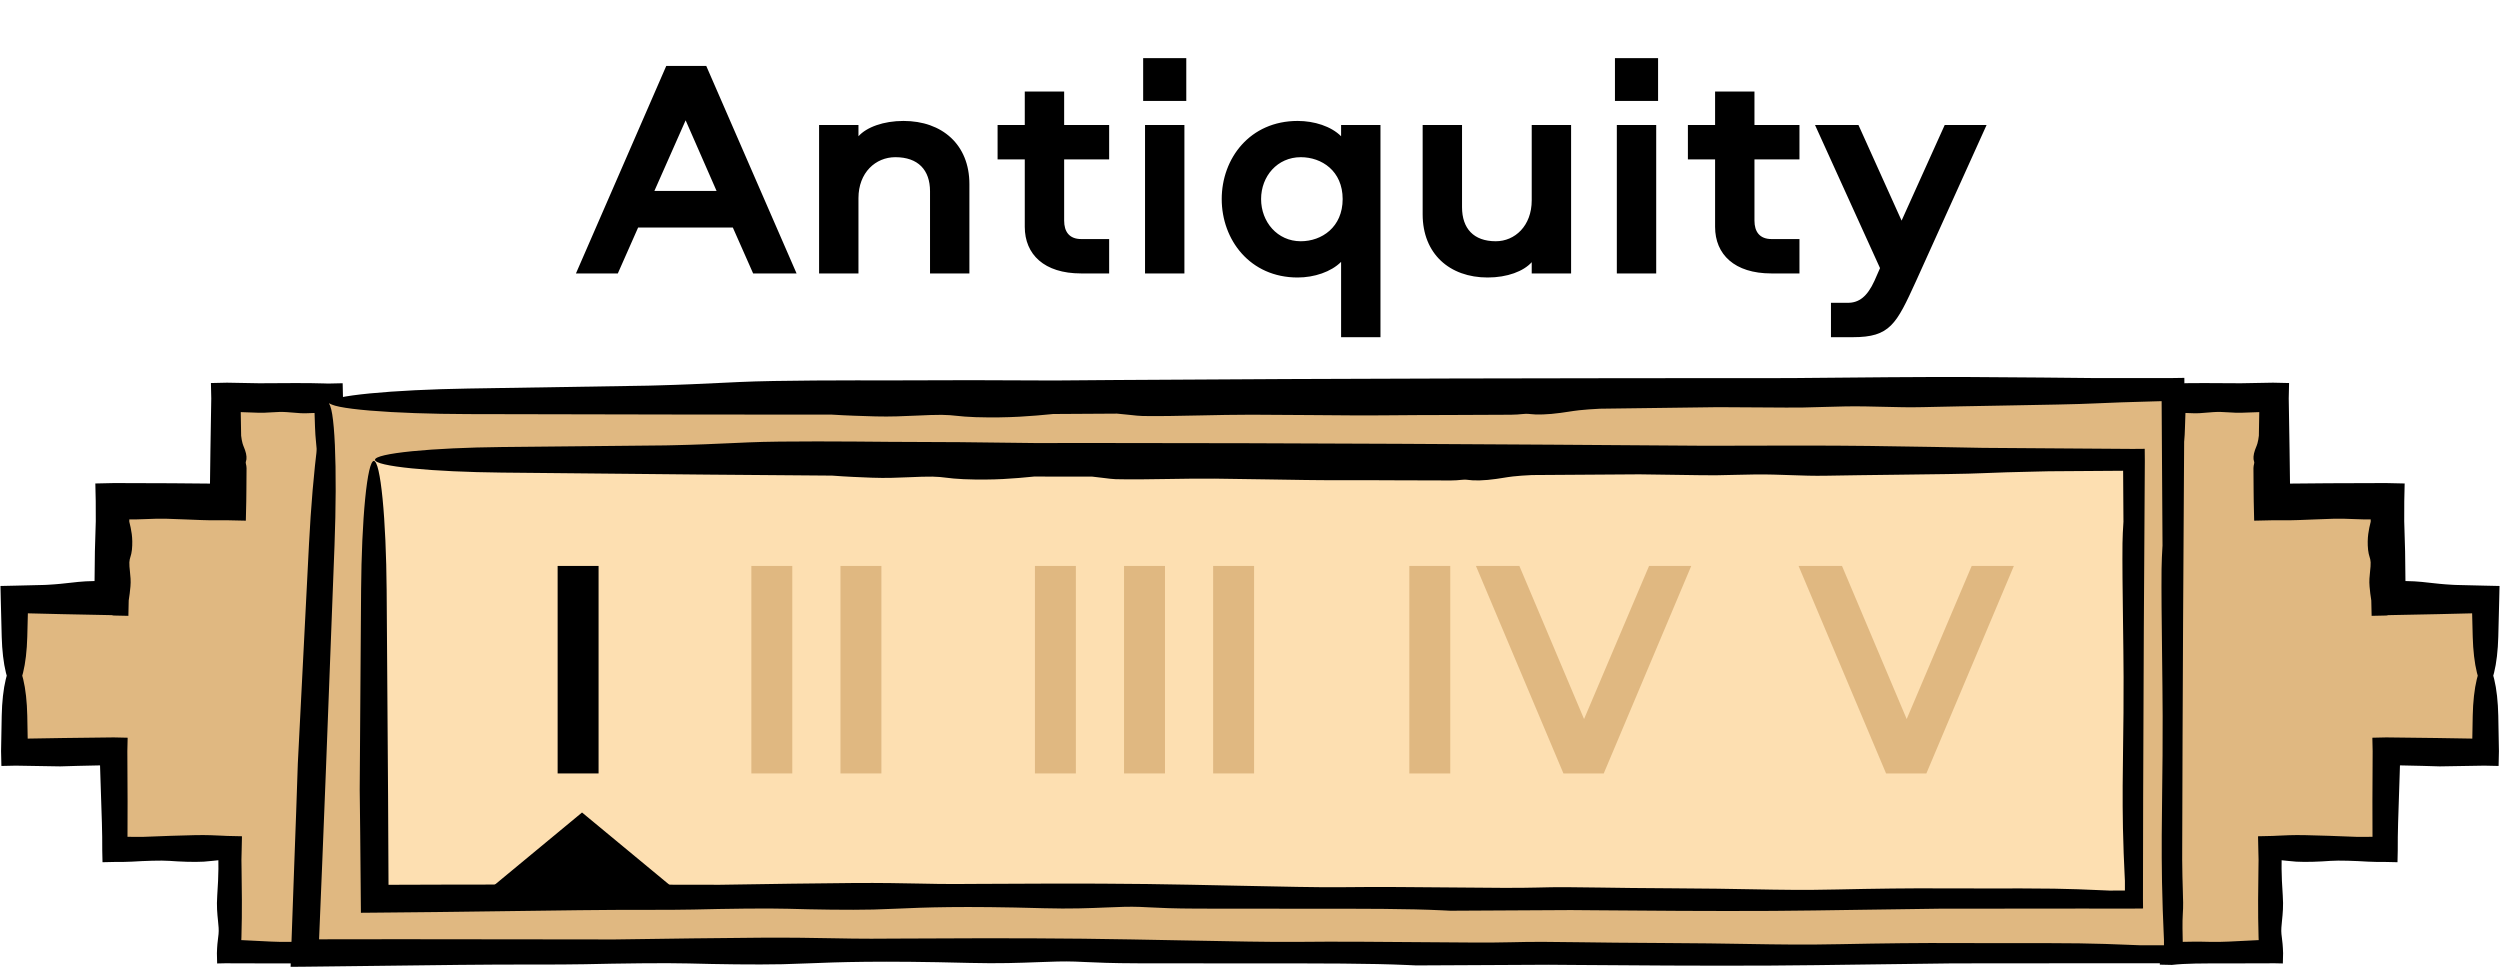 <?xml version="1.0" encoding="UTF-8"?> <svg xmlns="http://www.w3.org/2000/svg" width="320" height="124" viewBox="0 0 320 124" fill="none"><path d="M90.401 8.44L101.961 35H96.401L93.801 29.12H81.681L79.081 35H73.721L85.281 8.44H90.401ZM87.761 15.4L83.761 24.44H91.721L87.761 15.4ZM115.643 15.48C120.603 15.48 124.083 18.52 124.083 23.56V35H119.043V24.48C119.043 21.76 117.523 20.12 114.603 20.12C112.083 20.12 109.883 22.08 109.883 25.36V35H104.843V16H109.883V17.44C110.923 16.28 113.083 15.48 115.643 15.48ZM131.171 11.72H136.211V16H141.971V20.4H136.211V28.24C136.211 29.64 136.851 30.6 138.411 30.6H141.971V35H138.371C133.651 35 131.171 32.56 131.171 29.04V20.4H127.691V16H131.171V11.72ZM146.324 12.92V7.44H151.844V12.92H146.324ZM146.564 16H151.604V35H146.564V16ZM156.38 25.48C156.38 20.28 159.98 15.48 166.1 15.48C168.22 15.48 170.38 16.16 171.66 17.44V16H176.7V43.16H171.66V33.52C170.38 34.8 168.22 35.52 166.1 35.52C159.98 35.52 156.38 30.68 156.38 25.48ZM161.42 25.48C161.42 28.4 163.5 30.88 166.5 30.88C169.18 30.88 171.86 29.08 171.86 25.48C171.86 21.88 169.18 20.12 166.5 20.12C163.5 20.12 161.42 22.56 161.42 25.48ZM190.42 35.52C185.54 35.52 182.1 32.48 182.1 27.44V16H187.14V26.52C187.14 29.24 188.62 30.88 191.46 30.88C193.9 30.88 196.06 28.92 196.06 25.64V16H201.1V35H196.06V33.56C195.02 34.72 192.94 35.52 190.42 35.52ZM206.714 12.92V7.44H212.234V12.92H206.714ZM206.954 16H211.994V35H206.954V16ZM219.531 11.72H224.571V16H230.331V20.4H224.571V28.24C224.571 29.64 225.211 30.6 226.771 30.6H230.331V35H226.731C222.011 35 219.531 32.56 219.531 29.04V20.4H216.051V16H219.531V11.72ZM254.283 16L245.243 36C242.723 41.52 241.923 43.16 237.163 43.16H234.363V38.76H236.523C237.963 38.76 239.003 37.96 239.923 35.96L240.643 34.32L232.323 16H237.883L243.403 28.24L248.923 16H254.283Z" fill="black"></path><path d="M29.059 51H42V122H29.059V108.871H14.549V96.14H2V88V85V76.86H14.549V64.129H29.059V51Z" fill="#E0B881"></path><path d="M10.007 74.485C11.13 74.362 12.913 74.349 14.549 74.367L12.055 76.86C12.066 75.905 12.086 75 12.102 74.305C12.103 74.27 12.104 74.235 12.104 74.201C12.115 73.753 12.117 73.329 12.12 72.833C12.127 71.649 12.137 70.049 12.26 66.711C12.256 65.85 12.254 64.99 12.253 64.129L12.203 61.885L14.549 61.833C14.66 61.833 14.77 61.833 14.881 61.833C19.607 61.833 24.333 61.866 29.059 61.919L26.849 64.129C26.899 59.753 26.966 55.376 27.042 51L26.998 49.029L29.059 48.983C30.446 49.007 31.832 49.032 33.219 49.058C33.352 49.057 33.486 49.056 33.623 49.055C36.253 49.035 39.516 49.01 41.565 49.081C41.713 49.086 41.858 49.091 42 49.096L43.861 49.054L43.904 51C43.82 53.371 43.742 55.023 43.674 56.395C43.519 64.726 43.381 73.058 43.323 81.389C43.305 84 43.295 86.611 43.295 89.222C43.295 91.627 43.302 94.032 43.313 96.437C43.355 97.837 43.405 99.168 43.452 100.403C43.517 102.138 43.575 103.682 43.594 104.958C43.639 108.032 43.567 111.518 43.514 114.107C43.505 114.531 43.497 114.93 43.49 115.3C43.516 117.356 43.545 119.413 43.574 121.469C43.557 121.606 43.541 121.745 43.523 121.885C43.519 121.923 43.514 121.962 43.51 122L43.543 123.476L42 123.51C40.266 123.309 38.129 123.312 34.806 123.316C33.327 123.317 31.613 123.319 29.595 123.304C29.403 123.302 29.225 123.299 29.059 123.295L27.794 123.323L27.764 122C27.79 121.042 27.86 120.488 27.92 120.023C27.94 119.862 27.959 119.711 27.974 119.559C28.027 119.037 27.97 118.486 27.903 117.836C27.815 116.992 27.71 115.979 27.805 114.642C27.999 111.905 27.984 110.152 27.907 108.871L29.059 110.022C28.345 110.065 27.778 110.127 27.27 110.183C26.853 110.228 26.475 110.269 26.089 110.292C24.835 110.366 23.049 110.293 21.698 110.192C20.628 110.112 18.486 110.191 16.862 110.292C16.271 110.329 15.479 110.331 14.549 110.332L13.121 110.364L13.088 108.871C13.088 108.834 13.088 108.798 13.088 108.761C13.087 107.748 13.086 106.577 13.043 105.324C12.935 102.158 12.883 100.475 12.841 99.122C12.829 98.736 12.818 98.377 12.807 98.018C12.789 97.45 12.772 96.813 12.757 96.14L14.549 97.932C13.879 97.948 13.172 97.962 12.461 97.977C10.756 98.013 9.026 98.049 7.709 98.097C5.806 98.069 3.903 98.037 2 98.003L0.179 98.043L0.137 96.14C0.164 94.63 0.192 93.12 0.22 91.61C0.253 89.857 0.437 88.175 0.742 86.936C1.046 85.696 1.444 85 1.855 85C2.267 85 2.664 85.696 2.969 86.936C3.273 88.175 3.458 89.857 3.491 91.61C3.519 93.12 3.547 94.63 3.574 96.14L2 94.566C4.022 94.53 6.043 94.496 8.065 94.466C10.226 94.434 12.388 94.407 14.549 94.388L16.339 94.428L16.3 96.14C16.319 98.281 16.33 100.421 16.33 102.562C16.33 104.665 16.325 106.768 16.316 108.871L14.549 107.104C15.456 107.107 16.362 107.112 17.269 107.117C17.578 107.119 17.888 107.121 18.198 107.123C20.727 107.022 23.25 106.93 25.028 106.897C26.496 106.87 27.566 106.924 28.483 106.97C28.681 106.98 28.872 106.99 29.059 106.998L30.972 107.041L30.932 108.871C30.913 109.277 30.901 109.661 30.904 110.048C30.907 110.351 30.913 110.766 30.92 111.265C30.951 113.305 31.003 116.769 30.904 119.93C30.884 120.581 30.854 121.281 30.82 122L29.059 120.239C29.888 120.278 30.742 120.323 31.575 120.368C33.799 120.486 35.873 120.596 36.92 120.562C38.522 120.51 40.329 120.542 42 120.58L40.58 122C40.586 121.753 40.592 121.51 40.597 121.27C40.64 119.493 40.677 117.939 40.608 117.055C40.526 115.999 40.56 115.098 40.609 113.759C40.644 112.83 40.685 111.69 40.702 110.141C40.722 108.353 40.779 107.087 40.828 106.012C40.897 104.498 40.949 103.359 40.853 101.662C40.748 99.776 40.681 97.806 40.714 96.254C40.729 95.547 40.725 94.738 40.722 93.897C40.717 92.783 40.711 91.611 40.749 90.542C40.78 89.66 40.86 88.932 40.931 88.287C40.953 88.086 40.974 87.893 40.993 87.706C40.992 87.004 40.99 86.302 40.988 85.6C40.975 85.486 40.961 85.367 40.946 85.242C40.872 84.616 40.782 83.846 40.737 82.893C40.665 81.385 40.71 80.062 40.757 78.666C40.794 77.579 40.833 76.449 40.819 75.152C40.809 74.268 40.777 73.262 40.745 72.264C40.696 70.782 40.649 69.319 40.679 68.302C40.691 67.921 40.741 67.594 40.791 67.27C40.791 67.268 40.791 67.267 40.791 67.265C40.795 67.243 40.798 67.221 40.802 67.199C40.763 64.723 40.721 62.247 40.677 59.771C40.664 59.556 40.651 59.339 40.639 59.124C40.577 58.074 40.518 57.054 40.434 56.389C40.342 55.668 40.289 53.855 40.233 51.945C40.224 51.632 40.214 51.315 40.205 51L42 52.795C41.06 52.824 40.136 52.855 39.346 52.893C38.728 52.922 38.143 52.871 37.541 52.817C36.979 52.768 36.402 52.717 35.771 52.729C35.455 52.736 35.114 52.757 34.749 52.78C34.429 52.8 34.09 52.821 33.735 52.834C33.405 52.847 32.671 52.818 31.729 52.783C31.147 52.76 30.486 52.735 29.792 52.715C29.547 52.719 29.303 52.723 29.059 52.728L30.786 51C30.814 52.59 30.841 54.18 30.866 55.77C30.911 56.153 30.97 56.485 31.045 56.748C31.099 56.937 31.164 57.097 31.23 57.262C31.321 57.487 31.414 57.719 31.488 58.039C31.546 58.289 31.569 58.584 31.545 58.782C31.534 58.874 31.513 58.945 31.494 59.01C31.472 59.083 31.452 59.149 31.453 59.229C31.453 59.287 31.469 59.348 31.487 59.422C31.517 59.54 31.556 59.694 31.558 59.928C31.563 60.8 31.55 61.79 31.538 62.761C31.532 63.226 31.526 63.688 31.523 64.129L31.467 66.646L29.059 66.593C28.478 66.588 27.931 66.587 27.453 66.593C26.512 66.606 25.171 66.548 23.827 66.491C22.89 66.451 21.951 66.411 21.146 66.394C20.357 66.378 19.535 66.41 18.739 66.441C17.784 66.479 16.865 66.515 16.084 66.464C15.926 66.454 15.73 66.391 15.484 66.313C15.31 66.258 15.109 66.194 14.881 66.136C14.77 66.136 14.66 66.136 14.549 66.136L16.556 64.129C16.555 65.012 16.553 65.896 16.549 66.779C16.557 66.814 16.566 66.85 16.575 66.886C16.575 66.887 16.575 66.887 16.575 66.888C16.774 67.704 17.046 68.821 16.884 70.391C16.843 70.79 16.766 71.041 16.698 71.267C16.63 71.489 16.57 71.688 16.557 71.979C16.543 72.309 16.584 72.699 16.629 73.124C16.693 73.72 16.763 74.387 16.698 75.056C16.693 75.101 16.688 75.15 16.683 75.201C16.642 75.628 16.584 76.234 16.475 76.86L16.432 78.828L14.549 78.787C14.463 78.772 14.377 78.756 14.291 78.739C12.172 78.702 10.053 78.659 7.935 78.611C5.956 78.567 3.978 78.519 2 78.469L3.609 76.86C3.571 78.414 3.531 79.968 3.491 81.522C3.447 83.24 3.257 84.887 2.954 86.102C2.65 87.317 2.259 88 1.855 88C1.451 88 1.061 87.317 0.757 86.102C0.454 84.887 0.264 83.24 0.22 81.522C0.18 79.968 0.14 78.414 0.102 76.86L0.06 75.005L2 74.962C3.248 74.931 4.497 74.9 5.745 74.871C5.892 74.862 6.039 74.854 6.186 74.847C7.278 74.79 8.292 74.676 9.306 74.562C9.539 74.536 9.772 74.51 10.007 74.485Z" fill="black"></path><path d="M290.941 51H278V122H290.941V108.871H305.451V96.14H318V88V85V76.86H305.451V64.129H290.941V51Z" fill="#E0B881"></path><path d="M309.994 74.485C308.87 74.362 307.087 74.349 305.451 74.367L307.945 76.86C307.934 75.905 307.914 75 307.898 74.305C307.897 74.27 307.896 74.235 307.895 74.201C307.885 73.753 307.883 73.329 307.88 72.833C307.873 71.649 307.863 70.049 307.74 66.711C307.744 65.85 307.746 64.99 307.747 64.129L307.797 61.885L305.451 61.833C305.34 61.833 305.23 61.833 305.119 61.833C300.393 61.833 295.667 61.866 290.941 61.919L293.151 64.129C293.101 59.753 293.034 55.376 292.958 51L293.002 49.029L290.941 48.983C289.554 49.007 288.168 49.032 286.781 49.058C286.648 49.057 286.514 49.056 286.378 49.055C283.747 49.035 280.484 49.01 278.435 49.081C278.287 49.086 278.142 49.091 278 49.096L276.139 49.054L276.096 51C276.18 53.371 276.258 55.023 276.326 56.395C276.481 64.726 276.619 73.058 276.677 81.389C276.695 84 276.704 86.611 276.704 89.222C276.704 91.627 276.698 94.032 276.687 96.437C276.645 97.837 276.595 99.168 276.548 100.403C276.483 102.138 276.425 103.682 276.406 104.958C276.361 108.032 276.433 111.518 276.486 114.107C276.495 114.531 276.503 114.93 276.51 115.3C276.484 117.356 276.455 119.413 276.426 121.469C276.443 121.606 276.459 121.745 276.477 121.885C276.481 121.923 276.486 121.962 276.49 122L276.457 123.476L278 123.51C279.734 123.309 281.871 123.312 285.194 123.316C286.673 123.317 288.387 123.319 290.405 123.304C290.597 123.302 290.775 123.299 290.941 123.295L292.206 123.323L292.236 122C292.21 121.042 292.14 120.488 292.08 120.023C292.06 119.862 292.041 119.711 292.025 119.559C291.973 119.037 292.03 118.486 292.097 117.836C292.185 116.992 292.29 115.979 292.195 114.642C292.001 111.905 292.016 110.152 292.093 108.871L290.941 110.022C291.655 110.065 292.222 110.127 292.73 110.183C293.147 110.228 293.525 110.269 293.911 110.292C295.165 110.366 296.951 110.293 298.302 110.192C299.372 110.112 301.514 110.191 303.138 110.292C303.729 110.329 304.52 110.331 305.451 110.332L306.879 110.364L306.912 108.871C306.912 108.834 306.912 108.798 306.912 108.761C306.913 107.748 306.914 106.577 306.957 105.324C307.065 102.158 307.117 100.475 307.159 99.122C307.171 98.736 307.182 98.377 307.193 98.018C307.211 97.45 307.228 96.813 307.243 96.14L305.451 97.932C306.121 97.948 306.828 97.962 307.539 97.977C309.244 98.013 310.974 98.049 312.291 98.097C314.194 98.069 316.097 98.037 318 98.003L319.821 98.043L319.863 96.14C319.836 94.63 319.808 93.12 319.78 91.61C319.747 89.857 319.563 88.175 319.258 86.936C318.954 85.696 318.556 85 318.145 85C317.733 85 317.336 85.696 317.031 86.936C316.727 88.175 316.542 89.857 316.509 91.61C316.481 93.12 316.453 94.63 316.426 96.14L318 94.566C315.978 94.53 313.957 94.496 311.935 94.466C309.774 94.434 307.612 94.407 305.451 94.388L303.661 94.428L303.699 96.14C303.681 98.281 303.67 100.421 303.67 102.562C303.67 104.665 303.675 106.768 303.684 108.871L305.451 107.104C304.544 107.107 303.638 107.112 302.731 107.117C302.421 107.119 302.112 107.121 301.802 107.123C299.274 107.022 296.75 106.93 294.972 106.897C293.504 106.87 292.434 106.924 291.518 106.97C291.319 106.98 291.128 106.99 290.941 106.998L289.028 107.041L289.068 108.871C289.087 109.277 289.099 109.661 289.096 110.048C289.093 110.351 289.087 110.766 289.08 111.265C289.049 113.305 288.997 116.769 289.096 119.93C289.116 120.581 289.146 121.281 289.18 122L290.941 120.239C290.112 120.278 289.258 120.323 288.425 120.368C286.201 120.486 284.127 120.596 283.08 120.562C281.478 120.51 279.671 120.542 278 120.58L279.42 122C279.414 121.753 279.408 121.51 279.403 121.27C279.36 119.493 279.323 117.939 279.392 117.055C279.474 115.999 279.44 115.098 279.391 113.759C279.356 112.83 279.314 111.69 279.298 110.141C279.278 108.353 279.221 107.087 279.172 106.012C279.103 104.498 279.051 103.359 279.147 101.662C279.252 99.776 279.319 97.806 279.286 96.254C279.271 95.547 279.275 94.738 279.278 93.897C279.284 92.783 279.289 91.611 279.251 90.542C279.22 89.66 279.14 88.932 279.069 88.287C279.047 88.086 279.026 87.893 279.007 87.706C279.008 87.004 279.01 86.302 279.012 85.6C279.025 85.486 279.039 85.367 279.054 85.242C279.128 84.616 279.218 83.846 279.263 82.893C279.335 81.385 279.29 80.062 279.243 78.666C279.206 77.579 279.167 76.449 279.181 75.152C279.19 74.268 279.223 73.262 279.256 72.264C279.304 70.782 279.351 69.319 279.321 68.302C279.31 67.921 279.259 67.594 279.209 67.27C279.209 67.268 279.209 67.267 279.209 67.265C279.205 67.243 279.202 67.221 279.198 67.199C279.237 64.723 279.279 62.247 279.323 59.771C279.336 59.556 279.349 59.339 279.361 59.124C279.423 58.074 279.482 57.054 279.566 56.389C279.658 55.668 279.711 53.855 279.767 51.945C279.777 51.632 279.786 51.315 279.795 51L278 52.795C278.94 52.824 279.864 52.855 280.654 52.893C281.271 52.922 281.857 52.871 282.459 52.817C283.021 52.768 283.598 52.717 284.229 52.729C284.545 52.736 284.886 52.757 285.251 52.78C285.571 52.8 285.91 52.821 286.265 52.834C286.595 52.847 287.329 52.818 288.271 52.783C288.853 52.76 289.514 52.735 290.208 52.715C290.452 52.719 290.697 52.723 290.941 52.728L289.214 51C289.186 52.59 289.159 54.18 289.135 55.77C289.089 56.153 289.03 56.485 288.955 56.748C288.901 56.937 288.836 57.097 288.77 57.262C288.679 57.487 288.586 57.719 288.512 58.039C288.454 58.289 288.431 58.584 288.455 58.782C288.466 58.874 288.487 58.945 288.506 59.01C288.528 59.083 288.548 59.149 288.547 59.229C288.547 59.287 288.531 59.348 288.513 59.422C288.483 59.54 288.444 59.694 288.442 59.928C288.437 60.8 288.45 61.79 288.462 62.761C288.468 63.226 288.474 63.688 288.477 64.129L288.533 66.646L290.941 66.593C291.522 66.588 292.069 66.587 292.547 66.593C293.488 66.606 294.829 66.548 296.173 66.491C297.11 66.451 298.049 66.411 298.854 66.394C299.644 66.378 300.465 66.41 301.261 66.441C302.216 66.479 303.135 66.515 303.916 66.464C304.074 66.454 304.27 66.391 304.516 66.313C304.69 66.258 304.891 66.194 305.119 66.136C305.23 66.136 305.34 66.136 305.451 66.136L303.444 64.129C303.445 65.012 303.447 65.896 303.451 66.779C303.443 66.814 303.434 66.85 303.426 66.886C303.425 66.887 303.425 66.887 303.425 66.888C303.226 67.704 302.954 68.821 303.116 70.391C303.157 70.79 303.234 71.041 303.302 71.267C303.37 71.489 303.43 71.688 303.443 71.979C303.457 72.309 303.416 72.699 303.371 73.124C303.307 73.72 303.237 74.387 303.303 75.056C303.307 75.101 303.312 75.15 303.317 75.201C303.358 75.628 303.416 76.234 303.525 76.86L303.568 78.828L305.451 78.787C305.537 78.772 305.623 78.756 305.709 78.739C307.828 78.702 309.947 78.659 312.065 78.611C314.044 78.567 316.022 78.519 318 78.469L316.391 76.86C316.429 78.414 316.469 79.968 316.509 81.522C316.553 83.24 316.743 84.887 317.046 86.102C317.35 87.317 317.741 88 318.145 88C318.549 88 318.939 87.317 319.243 86.102C319.546 84.887 319.736 83.24 319.78 81.522C319.82 79.968 319.86 78.414 319.898 76.86L319.94 75.005L318 74.962C316.752 74.931 315.503 74.9 314.255 74.871C314.108 74.862 313.961 74.854 313.814 74.847C312.722 74.79 311.708 74.676 310.694 74.562C310.461 74.536 310.228 74.51 309.994 74.485Z" fill="black"></path><path d="M42.134 51.636L278 50V122H39L42.134 51.636Z" fill="#E0B881"></path><path d="M94.646 48.897C99.527 48.669 108.941 48.683 114.119 48.69C114.214 48.69 114.309 48.69 114.404 48.69C115.633 48.692 116.796 48.687 118.158 48.68C121.406 48.665 125.794 48.644 134.953 48.703C137.618 48.681 140.283 48.66 142.948 48.641C171.725 48.441 200.502 48.403 229.281 48.396C229.644 48.392 230.014 48.389 230.387 48.385C237.605 48.315 246.555 48.228 252.179 48.26C259.329 48.3 264.185 48.35 268.174 48.394C271.446 48.393 274.717 48.393 277.989 48.391L279.596 48.367L279.609 50C279.481 69.586 279.372 89.172 279.323 108.758C279.312 113.172 279.304 117.586 279.3 122L279.31 123.289L278 123.3C275.25 123.297 272.5 123.296 269.749 123.296C263.153 123.296 256.554 123.302 249.957 123.313C246.115 123.355 242.463 123.405 239.075 123.452C234.316 123.517 230.078 123.575 226.578 123.594C218.145 123.639 208.58 123.567 201.476 123.514C200.315 123.505 199.219 123.497 198.205 123.49C192.563 123.516 186.92 123.545 181.278 123.574C180.902 123.557 180.522 123.541 180.136 123.523C175.321 123.309 169.402 123.312 160.085 123.316C156.028 123.317 151.325 123.319 145.789 123.304C142.221 123.294 140.389 123.209 138.891 123.139C138.451 123.119 138.038 123.1 137.62 123.084C136.187 123.031 134.676 123.089 132.891 123.156C130.576 123.244 127.798 123.349 124.129 123.254C112.437 122.951 107.285 123.156 103.388 123.312C102.245 123.357 101.208 123.398 100.147 123.421C96.707 123.495 91.807 123.422 88.103 123.321C85.165 123.241 79.289 123.32 74.833 123.421C73.148 123.459 70.869 123.46 68.185 123.461C65.408 123.462 62.194 123.463 58.757 123.506C50.069 123.614 45.452 123.666 41.741 123.708C40.785 123.719 39.889 123.729 39 123.739L37.196 123.754L37.263 121.923C37.266 121.827 37.269 121.731 37.272 121.635C37.375 118.525 37.517 114.667 37.661 110.76C37.834 106.085 38.009 101.34 38.121 97.729C38.589 88.377 39.069 79.024 39.549 69.674C39.796 64.871 40.186 60.269 40.641 56.885C41.097 53.502 41.579 51.612 41.99 51.63C42.401 51.648 42.713 53.574 42.866 56.984C43.019 60.395 42.998 65.013 42.817 69.819C42.451 79.501 42.085 89.185 41.706 98.867C41.403 106.604 41.092 114.342 40.765 122.079L39 120.234C43.06 120.224 47.119 120.219 51.179 120.219C59.435 120.219 67.692 120.229 75.949 120.246C76.799 120.248 77.649 120.25 78.499 120.252C85.436 120.151 92.359 120.059 97.237 120.026C101.264 119.999 104.201 120.053 106.715 120.099C108.446 120.131 109.977 120.159 111.526 120.155C112.358 120.152 113.495 120.146 114.865 120.138C120.461 120.108 129.966 120.056 138.637 120.155C142.485 120.198 146.954 120.285 151.221 120.368C157.323 120.486 163.012 120.596 165.885 120.562C170.929 120.503 176.713 120.553 181.825 120.597C186.7 120.64 190.964 120.677 193.389 120.608C196.287 120.526 198.758 120.56 202.432 120.609C204.98 120.644 208.107 120.686 212.357 120.702C217.264 120.722 220.736 120.779 223.687 120.828C227.839 120.897 230.964 120.949 235.621 120.853C240.794 120.748 246.201 120.681 250.459 120.714C252.398 120.729 254.617 120.725 256.925 120.722C259.981 120.716 263.195 120.711 266.13 120.749C268.549 120.78 270.547 120.86 272.316 120.931C272.868 120.953 273.398 120.974 273.91 120.993C275.274 120.992 276.637 120.991 278 120.99L276.99 122C276.989 121.437 276.988 120.874 276.988 120.311C276.975 119.999 276.961 119.671 276.946 119.329C276.872 117.612 276.782 115.5 276.737 112.886C276.665 108.749 276.71 105.118 276.757 101.289C276.794 98.307 276.833 95.204 276.819 91.648C276.81 89.223 276.777 86.461 276.745 83.724C276.696 79.658 276.649 75.644 276.679 72.854C276.69 71.809 276.741 70.91 276.791 70.021C276.791 70.017 276.791 70.013 276.792 70.009C276.795 69.949 276.798 69.888 276.802 69.828C276.764 63.219 276.723 56.609 276.68 50L278.009 51.32C277.825 51.322 277.64 51.325 277.456 51.327C276.868 51.344 276.273 51.361 275.683 51.377C272.803 51.459 270.004 51.538 268.18 51.635C266.203 51.74 261.231 51.828 255.991 51.92C252.559 51.981 249.012 52.043 246.116 52.114C244.423 52.155 242.816 52.115 241.163 52.073C239.621 52.034 238.037 51.994 236.307 52.018C235.44 52.031 234.504 52.059 233.505 52.089C232.626 52.115 231.696 52.143 230.722 52.163C229.817 52.181 227.802 52.167 225.219 52.149C223.622 52.138 221.808 52.125 219.903 52.118C214.871 52.185 209.838 52.251 204.805 52.315C203.756 52.367 202.845 52.432 202.124 52.513C201.607 52.571 201.167 52.639 200.715 52.708C200.1 52.802 199.464 52.9 198.586 52.98C197.9 53.043 197.091 53.072 196.547 53.051C196.294 53.042 196.099 53.022 195.923 53.004C195.72 52.984 195.54 52.965 195.32 52.968C195.161 52.969 194.996 52.986 194.792 53.006C194.468 53.038 194.046 53.08 193.404 53.086C191.013 53.108 188.295 53.114 185.633 53.12C182.672 53.127 179.779 53.134 177.473 53.161C174.891 53.192 171.21 53.16 167.524 53.128C164.952 53.106 162.376 53.084 160.167 53.083C158.001 53.082 155.747 53.129 153.564 53.176C150.944 53.231 148.423 53.285 146.281 53.249C145.848 53.242 145.309 53.183 144.634 53.109C144.155 53.057 143.604 52.998 142.977 52.944C140.251 52.963 137.524 52.979 134.797 52.993C134.701 53.002 134.602 53.012 134.503 53.021C134.501 53.021 134.5 53.022 134.498 53.022C132.26 53.236 129.197 53.53 124.89 53.397C123.796 53.364 123.106 53.292 122.485 53.228C121.875 53.165 121.329 53.108 120.532 53.101C119.626 53.093 118.557 53.142 117.391 53.195C115.754 53.269 113.926 53.352 112.091 53.3C111.966 53.296 111.831 53.292 111.69 53.288C110.36 53.25 108.391 53.195 106.43 53.069C100.617 53.072 94.803 53.069 88.99 53.062C79.3 53.05 69.608 53.027 59.919 53.004C55.205 52.992 50.683 52.834 47.347 52.554C44.012 52.273 42.136 51.896 42.133 51.492C42.131 51.088 44.001 50.684 47.332 50.358C50.663 50.031 55.182 49.81 59.896 49.733C67.582 49.608 75.27 49.483 82.957 49.364C83.36 49.352 83.764 49.342 84.167 49.331C87.164 49.254 89.943 49.121 92.725 48.988C93.364 48.957 94.004 48.926 94.646 48.897Z" fill="black"></path><path d="M48 59H273V115H48V59Z" fill="#FDDFB1"></path><path d="M95.823 56.624C100.268 56.431 108.838 56.51 113.553 56.553C113.639 56.554 113.726 56.555 113.812 56.556C114.931 56.566 115.989 56.568 117.23 56.571C120.186 56.578 124.181 56.588 132.52 56.711C134.946 56.707 137.372 56.704 139.798 56.704C165.997 56.704 192.197 56.865 218.396 57.058C218.727 57.057 219.064 57.056 219.404 57.055C225.975 57.035 234.123 57.01 239.243 57.081C245.752 57.17 250.173 57.254 253.804 57.326C260.203 57.373 266.601 57.42 273 57.462L274.524 57.449L274.538 59C274.442 73.411 274.363 87.822 274.323 102.233C274.312 106.489 274.303 110.744 274.299 115L274.31 116.287L273 116.299C270.733 116.297 268.466 116.296 266.2 116.296C260.194 116.296 254.186 116.302 248.181 116.313C244.683 116.355 241.357 116.405 238.274 116.452C233.941 116.517 230.083 116.575 226.896 116.594C219.219 116.639 210.51 116.567 204.043 116.514C202.986 116.505 201.988 116.497 201.065 116.49C195.929 116.516 190.791 116.545 185.655 116.574C185.312 116.557 184.966 116.541 184.615 116.523C180.231 116.309 174.843 116.312 166.36 116.316C162.666 116.317 158.385 116.319 153.345 116.304C150.097 116.294 148.429 116.209 147.065 116.139C146.664 116.119 146.288 116.1 145.908 116.084C144.603 116.031 143.228 116.089 141.603 116.156C139.495 116.244 136.966 116.349 133.626 116.254C122.981 115.951 118.29 116.156 114.742 116.312C113.702 116.357 112.758 116.398 111.792 116.421C108.661 116.495 104.199 116.422 100.827 116.321C98.153 116.241 92.803 116.32 88.746 116.421C87.212 116.459 85.137 116.46 82.694 116.461C80.165 116.462 77.24 116.463 74.11 116.506C66.201 116.614 61.997 116.666 58.618 116.708C57.655 116.72 56.758 116.731 55.861 116.742C53.574 116.771 50.841 116.796 48 116.82L46.196 116.836L46.18 115C46.174 114.323 46.168 113.639 46.163 112.955C46.127 108.695 46.091 104.373 46.042 101.084C46.093 92.559 46.157 84.034 46.22 75.51C46.253 71.132 46.437 66.93 46.742 63.834C47.046 60.739 47.444 59 47.855 59C48.267 59 48.664 60.739 48.969 63.834C49.273 66.93 49.458 71.132 49.491 75.51C49.556 84.33 49.622 93.152 49.674 101.974C49.7 106.316 49.722 110.658 49.739 115L48 113.26C54.404 113.234 60.807 113.219 67.211 113.219C74.728 113.219 82.245 113.229 89.762 113.246C90.536 113.248 91.31 113.25 92.084 113.252C98.399 113.151 104.702 113.059 109.143 113.026C112.809 112.999 115.482 113.053 117.772 113.099C119.347 113.131 120.741 113.159 122.152 113.155C122.909 113.152 123.944 113.146 125.192 113.138C130.287 113.108 138.94 113.056 146.834 113.155C150.337 113.198 154.406 113.285 158.291 113.368C163.845 113.486 169.025 113.596 171.64 113.562C176.233 113.503 181.499 113.553 186.152 113.597C190.591 113.64 194.473 113.677 196.681 113.608C199.319 113.526 201.568 113.56 204.913 113.609C207.233 113.644 210.08 113.686 213.95 113.702C218.417 113.722 221.577 113.779 224.264 113.828C228.044 113.897 230.889 113.949 235.129 113.853C239.838 113.748 244.761 113.681 248.637 113.714C250.403 113.729 252.423 113.725 254.524 113.722C257.306 113.716 260.233 113.711 262.905 113.749C265.106 113.78 266.926 113.86 268.536 113.931C269.039 113.953 269.521 113.974 269.988 113.993C270.992 113.992 271.996 113.991 273 113.99L271.99 115C271.99 114.25 271.989 113.501 271.988 112.751C271.975 112.467 271.961 112.169 271.946 111.857C271.872 110.294 271.782 108.371 271.737 105.991C271.665 102.225 271.71 98.92 271.757 95.433C271.794 92.718 271.833 89.894 271.819 86.656C271.81 84.448 271.777 81.934 271.744 79.442C271.696 75.741 271.649 72.085 271.679 69.546C271.69 68.594 271.741 67.776 271.791 66.967C271.791 66.963 271.791 66.96 271.791 66.956C271.795 66.901 271.798 66.846 271.802 66.791C271.786 64.194 271.769 61.597 271.751 59L273 60.249C269.412 60.273 265.824 60.297 262.236 60.323C261.7 60.336 261.158 60.349 260.622 60.361C257.999 60.423 255.451 60.482 253.789 60.566C251.988 60.658 247.461 60.711 242.69 60.767C239.566 60.804 236.336 60.842 233.699 60.893C232.157 60.922 230.695 60.871 229.19 60.817C227.787 60.768 226.345 60.717 224.77 60.729C223.981 60.736 223.128 60.757 222.219 60.78C221.418 60.8 220.571 60.821 219.685 60.834C218.861 60.847 217.027 60.818 214.674 60.783C213.221 60.76 211.569 60.735 209.836 60.715C205.254 60.747 200.671 60.778 196.089 60.807C195.133 60.852 194.304 60.911 193.647 60.986C193.176 61.041 192.775 61.105 192.363 61.172C191.803 61.262 191.223 61.355 190.423 61.429C189.798 61.487 189.061 61.51 188.566 61.486C188.336 61.475 188.159 61.454 187.998 61.435C187.814 61.413 187.65 61.393 187.45 61.394C187.305 61.394 187.154 61.41 186.969 61.429C186.674 61.459 186.289 61.497 185.704 61.499C183.528 61.504 181.053 61.492 178.63 61.479C175.934 61.466 173.3 61.452 171.201 61.464C168.85 61.477 165.499 61.419 162.143 61.362C159.802 61.322 157.457 61.282 155.446 61.265C153.475 61.249 151.422 61.281 149.435 61.312C147.049 61.35 144.754 61.386 142.804 61.335C142.409 61.325 141.919 61.262 141.305 61.184C140.87 61.129 140.368 61.065 139.798 61.007C137.316 61.007 134.833 61.004 132.35 60.999C132.263 61.008 132.173 61.017 132.082 61.026C132.081 61.026 132.079 61.026 132.078 61.026C130.039 61.225 127.249 61.497 123.329 61.335C122.332 61.294 121.705 61.217 121.14 61.149C120.585 61.081 120.089 61.021 119.363 61.008C118.538 60.994 117.564 61.035 116.503 61.08C115.012 61.144 113.348 61.214 111.677 61.148C111.563 61.144 111.44 61.139 111.312 61.134C110.102 61.087 108.309 61.018 106.525 60.879C101.233 60.842 95.94 60.798 90.648 60.751C81.826 60.672 73.003 60.581 64.182 60.491C59.89 60.447 55.775 60.257 52.74 59.954C49.705 59.65 48 59.259 48 58.855C48 58.451 49.706 58.061 52.74 57.757C55.775 57.454 59.89 57.264 64.182 57.22C71.18 57.148 78.18 57.077 85.179 57.011C85.546 57.002 85.914 56.994 86.281 56.986C89.009 56.93 91.54 56.816 94.074 56.702C94.656 56.676 95.239 56.65 95.823 56.624Z" fill="black"></path><path d="M76.617 72.44V99H71.377V72.44H76.617Z" fill="black"></path><path d="M101.414 72.44V99H96.174V72.44H101.414ZM112.82 72.44V99H107.58V72.44H112.82Z" fill="#E0B881"></path><path d="M137.711 72.44V99H132.471V72.44H137.711ZM149.117 72.44V99H143.877V72.44H149.117ZM160.523 72.44V99H155.283V72.44H160.523Z" fill="#E0B881"></path><path d="M185.633 72.44V99H180.393V72.44H185.633ZM200.119 99L188.919 72.44H194.479L202.759 92.04L211.079 72.44H216.479L205.279 99H200.119Z" fill="#E0B881"></path><path d="M241.416 99L230.216 72.44H235.776L244.056 92.04L252.376 72.44H257.776L246.576 99H241.416Z" fill="#E0B881"></path><path d="M74.5 104L60 116H89L74.5 104Z" fill="black"></path></svg> 